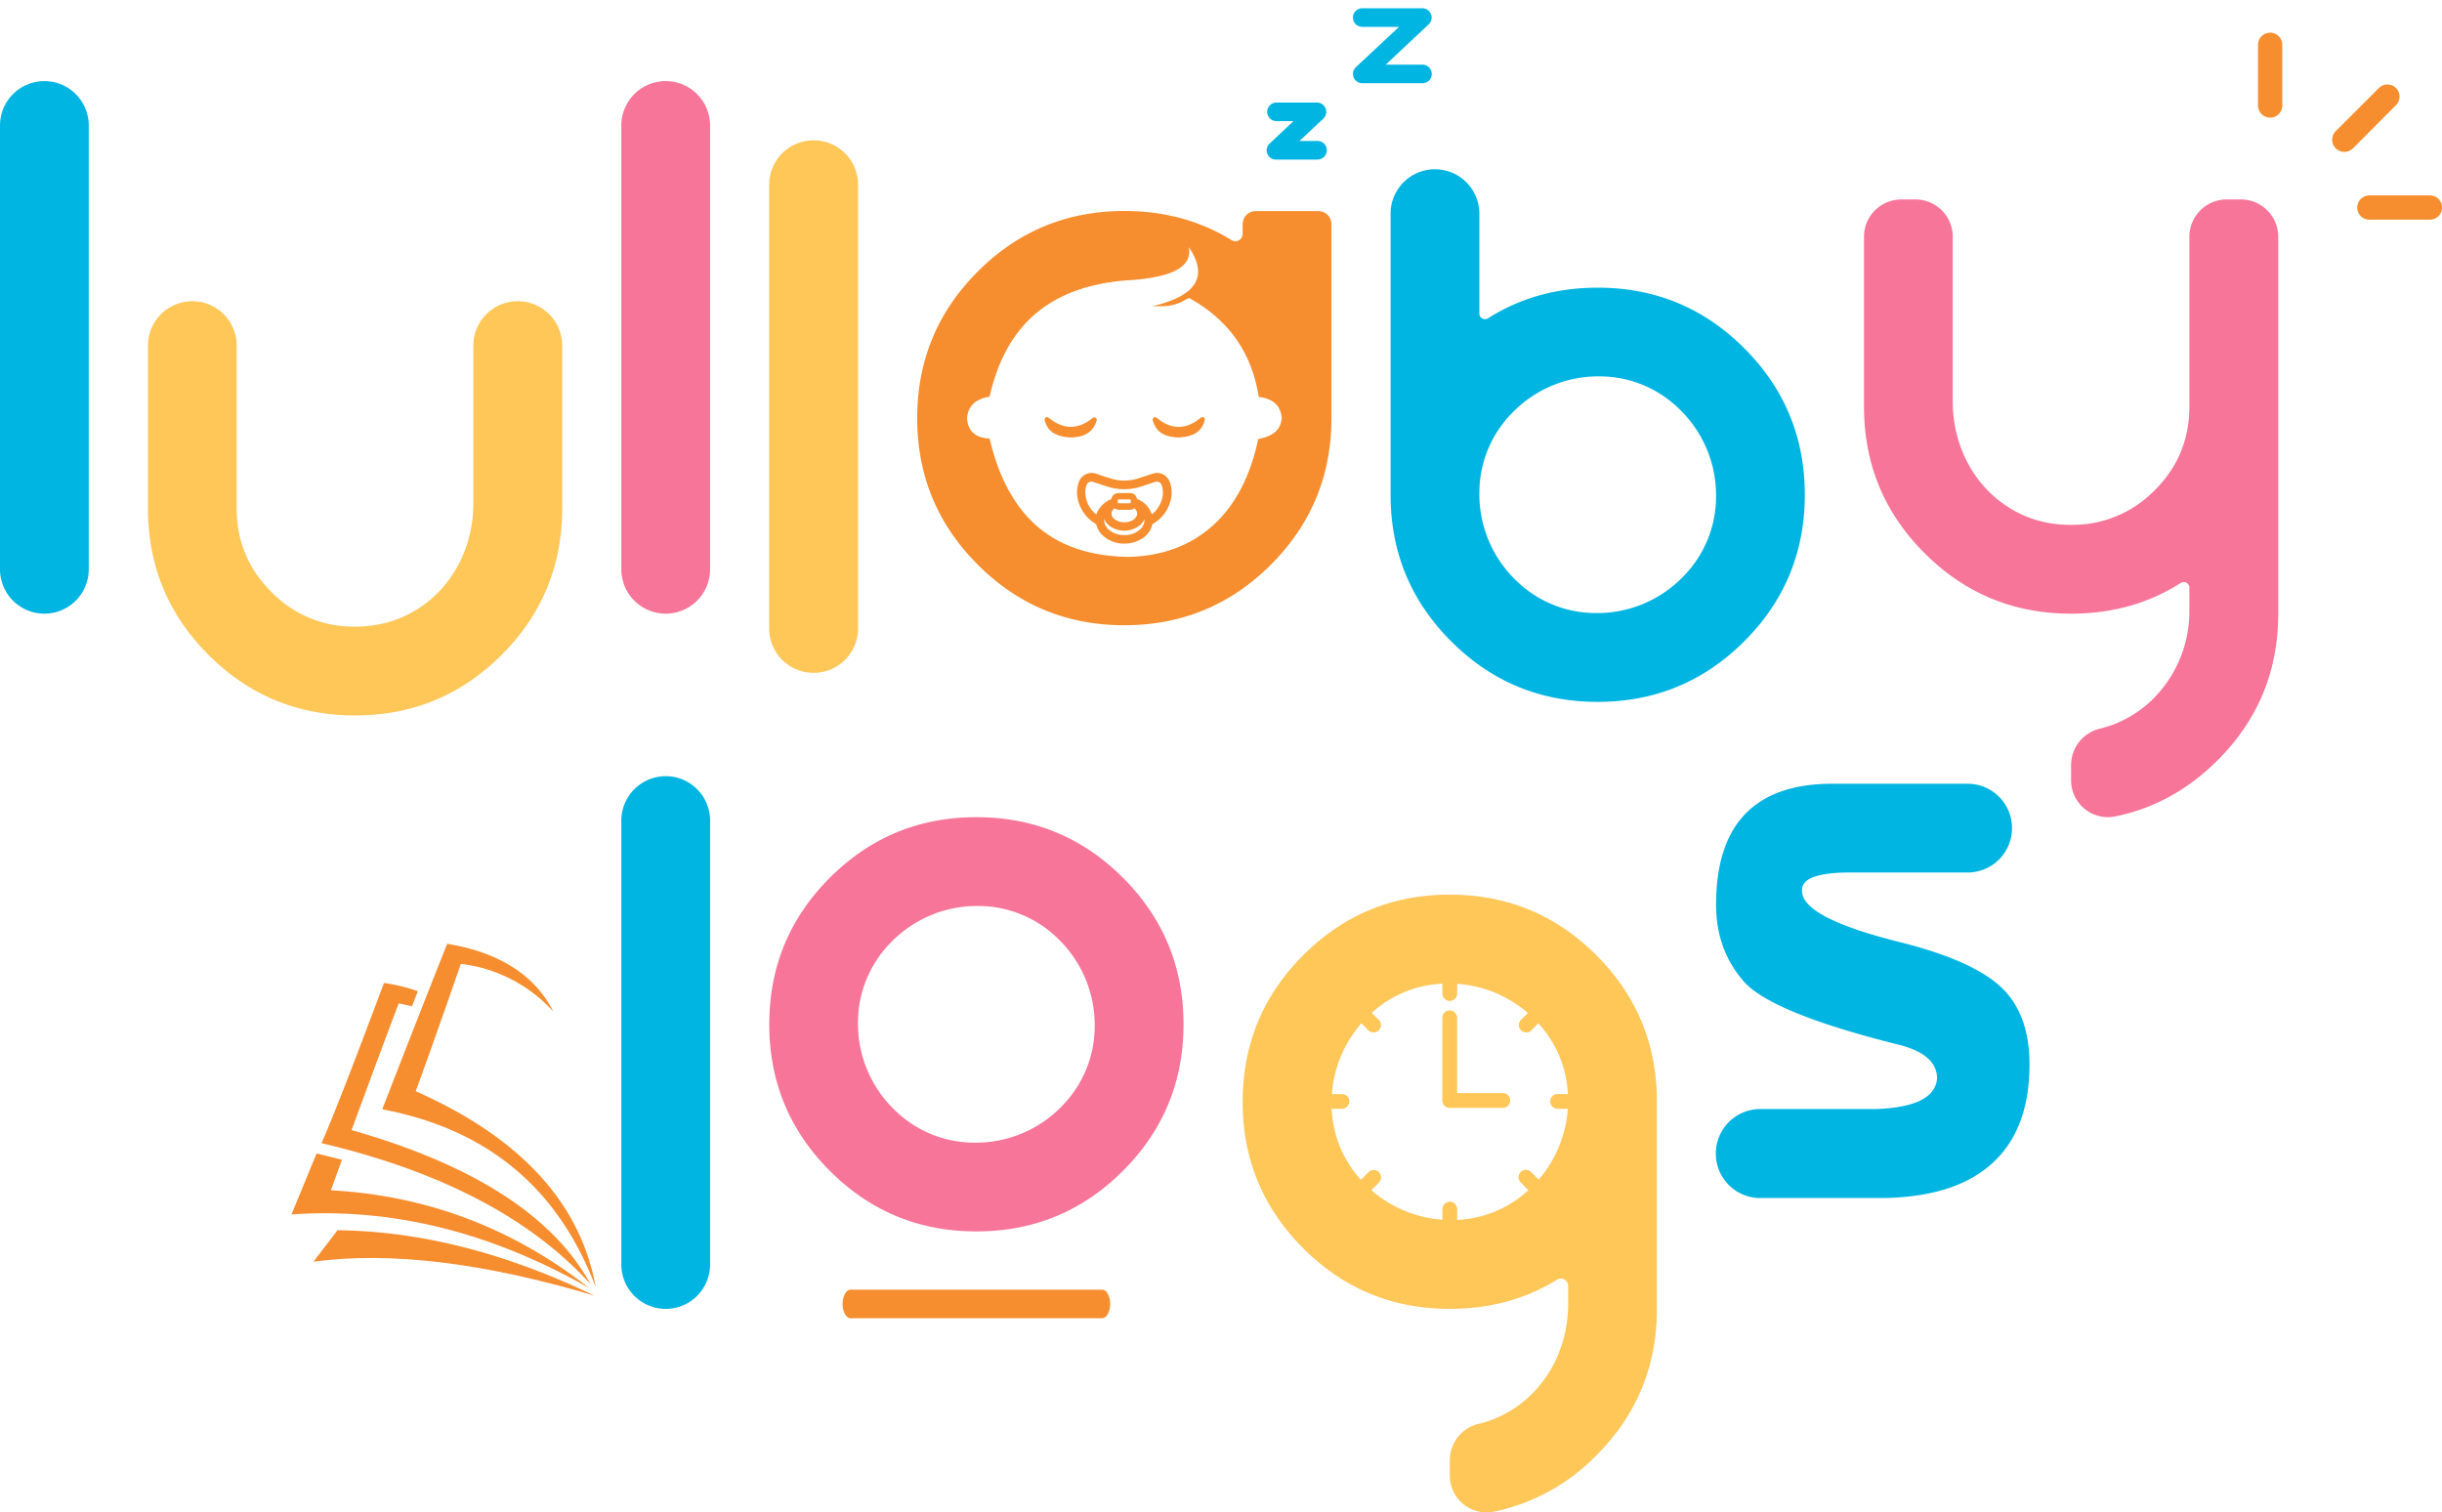 <svg id="Layer_1" data-name="Layer 1" xmlns="http://www.w3.org/2000/svg" viewBox="0 0 806.42 499.48"><defs><style>.cls-1{fill:#ffc658;}.cls-2{fill:#00b5e2;}.cls-3,.cls-5{fill:#f68d2e;}.cls-4{fill:#f67599;}.cls-5{fill-rule:evenodd;}</style></defs><path class="cls-1" d="M496.27,365.88H478.74a2.42,2.42,0,0,1-2.42-2.43V336.29a2.43,2.43,0,1,1,4.85,0V361h15.1a2.43,2.43,0,1,1,0,4.86Z"/><path class="cls-1" d="M478.76,330.54a2.43,2.43,0,0,1-2.43-2.43v-3.8a2.43,2.43,0,0,1,4.86,0v3.8A2.43,2.43,0,0,1,478.76,330.54Z"/><path class="cls-1" d="M445.59,363.74a2.43,2.43,0,0,1-2.43,2.43h-3.79a2.43,2.43,0,0,1,0-4.86h3.79A2.43,2.43,0,0,1,445.59,363.74Z"/><path class="cls-1" d="M520.58,363.74a2.43,2.43,0,0,1-2.43,2.43h-3.79a2.43,2.43,0,0,1,0-4.86h3.79A2.43,2.43,0,0,1,520.58,363.74Z"/><path class="cls-1" d="M508.41,393.28a2.45,2.45,0,0,1-3.44,0l-2.68-2.69a2.43,2.43,0,1,1,3.43-3.43l2.69,2.68A2.43,2.43,0,0,1,508.41,393.28Z"/><path class="cls-1" d="M502.29,340.25a2.42,2.42,0,0,0,3.43,0l2.69-2.69a2.43,2.43,0,0,0-3.44-3.43l-2.68,2.68A2.43,2.43,0,0,0,502.29,340.25Z"/><path class="cls-1" d="M455.31,340.25a2.43,2.43,0,0,1-3.44,0l-2.68-2.69a2.43,2.43,0,0,1,3.43-3.43l2.69,2.68A2.43,2.43,0,0,1,455.31,340.25Z"/><path class="cls-1" d="M449.19,393.28a2.44,2.44,0,0,0,3.43,0l2.69-2.69a2.43,2.43,0,1,0-3.44-3.43l-2.68,2.68A2.43,2.43,0,0,0,449.19,393.28Z"/><path class="cls-1" d="M478.76,405.53a2.43,2.43,0,0,1-2.43-2.43v-3.8a2.43,2.43,0,0,1,4.86,0v3.8A2.43,2.43,0,0,1,478.76,405.53Z"/><path class="cls-2" d="M434.91,52.71H421.36a3.06,3.06,0,0,1-2.09-5.3L427.15,40h-5.79a3.07,3.07,0,0,1,0-6.13h13.55a3.07,3.07,0,0,1,2.1,5.3l-7.88,7.38h5.78a3.07,3.07,0,1,1,0,6.13Z"/><path class="cls-2" d="M469.74,27.49H449.85a3.07,3.07,0,0,1-2.09-5.31L462,8.87H449.85a3.07,3.07,0,0,1,0-6.14h19.89A3.07,3.07,0,0,1,471.84,8L457.62,21.35h12.12a3.07,3.07,0,0,1,0,6.14Z"/><path class="cls-3" d="M364,435.34H280.85c-1.44,0-2.6-2.11-2.6-4.71s1.16-4.72,2.6-4.72H364c1.44,0,2.6,2.11,2.6,4.72S365.45,435.34,364,435.34Z"/><path class="cls-3" d="M774.14,50.15a4,4,0,0,1-2.82-6.82l14.44-14.44a4,4,0,0,1,5.64,5.65L777,49A4,4,0,0,1,774.14,50.15Z"/><path class="cls-3" d="M749.67,38.85a4,4,0,0,1-4-4V14.8a4,4,0,1,1,8,0V34.86A4,4,0,0,1,749.67,38.85Z"/><path class="cls-3" d="M802.43,72.54h-20a4,4,0,0,1,0-8h20a4,4,0,1,1,0,8Z"/><path class="cls-3" d="M386.27,159.14a4.47,4.47,0,0,0-5.66-2.71l-1.91.64-2.62.86a15,15,0,0,1-9.17.13c-1.44-.43-3-.93-4.92-1.62a4.49,4.49,0,0,0-5.75,2.83,10.24,10.24,0,0,0,0,6.74,12.58,12.58,0,0,0,5.75,7.07,7.25,7.25,0,0,0,2.29,3.86,10.26,10.26,0,0,0,6.86,2.59h0a11,11,0,0,0,5.71-1.5,7.63,7.63,0,0,0,3.72-4.86c0-.1,0-.11.13-.17a12.29,12.29,0,0,0,5.5-6.55A10.19,10.19,0,0,0,386.27,159.14Zm-11.15,11.67a3.84,3.84,0,0,1-2.33,1.47,5.48,5.48,0,0,1-4.5-.66,2.79,2.79,0,0,1-1-1.07,1.89,1.89,0,0,1,0-1.8,2.76,2.76,0,0,1,.73-.9,2.78,2.78,0,0,0,1.79.5c.71,0,1.42,0,2.13,0h.92a2.43,2.43,0,0,0,1.73-.49,2.43,2.43,0,0,1,.9,1.35A2,2,0,0,1,375.12,170.81Zm-1.69-5c0,.31-.09.39-.41.4h-3.49c-.31,0-.4-.09-.41-.4v-.48c0-.3.11-.4.41-.41H373c.3,0,.4.1.4.41Zm-8.81,5.59a5.75,5.75,0,0,0,2.19,2.55,8.2,8.2,0,0,0,9.76-.64,5.55,5.55,0,0,0,1.36-1.86,4.1,4.1,0,0,1-1.69,3.59,7.5,7.5,0,0,1-5.25,1.66,7.41,7.41,0,0,1-4.66-1.64,4.31,4.31,0,0,1-1.71-3.12A4.86,4.86,0,0,1,364.62,171.42ZM376,165l-.22-.09c-.28-.09-.35-.15-.4-.4a2.14,2.14,0,0,0-2.11-1.67c-.62,0-1.27,0-2,0l-2.05,0a2.32,2.32,0,0,0-2.21,2,8.94,8.94,0,0,0-3.9,3,6.81,6.81,0,0,0-1.05,2.06l-.06-.05a9.34,9.34,0,0,1-3.59-7.69,5.73,5.73,0,0,1,.43-2,1.65,1.65,0,0,1,2.18-1l1.71.56c1.09.37,2.21.75,3.34,1.08a17.86,17.86,0,0,0,10.8-.14l2.63-.87,1.91-.63a1.66,1.66,0,0,1,2.2,1.06,7.24,7.24,0,0,1,.11,4.65,9.64,9.64,0,0,1-3.36,5,9.27,9.27,0,0,0-.47-1.15A8.25,8.25,0,0,0,376,165Z"/><path class="cls-2" d="M29.31,41.44V188a14.65,14.65,0,0,1-14.65,14.66h0A14.66,14.66,0,0,1,0,188V41.44A14.65,14.65,0,0,1,14.66,26.79h0A14.65,14.65,0,0,1,29.31,41.44Z"/><path class="cls-1" d="M78.16,167.88q0,17.7,13.71,29.74a37.47,37.47,0,0,0,22.24,9.23q15.7,1,27.2-8.14c9.74-7.78,15-19.87,15-32.34V114.14A14.66,14.66,0,0,1,171,99.48h0a14.65,14.65,0,0,1,14.65,14.66v53.74q0,28.4-20,48.39t-48.39,20q-28.4,0-48.4-20t-20-48.39V114.14A14.66,14.66,0,0,1,63.51,99.48h0a14.65,14.65,0,0,1,14.65,14.66Z"/><path class="cls-4" d="M234.49,41.44V188a14.65,14.65,0,0,1-14.65,14.66h0A14.66,14.66,0,0,1,205.18,188V41.44a14.65,14.65,0,0,1,14.66-14.65h0A14.65,14.65,0,0,1,234.49,41.44Z"/><path class="cls-1" d="M283.35,61V207.54a14.66,14.66,0,0,1-14.66,14.66h0A14.65,14.65,0,0,1,254,207.54V61a14.65,14.65,0,0,1,14.65-14.65h0A14.65,14.65,0,0,1,283.35,61Z"/><path class="cls-3" d="M435.37,69.72h-20.7a4.31,4.31,0,0,0-4.31,4.3V77.3a2.4,2.4,0,0,1-3.67,2q-15.65-9.63-35.4-9.62-28.41,0-48.4,20t-20,48.4q0,28.39,20,48.4t48.4,20q28.38,0,48.39-20t20-48.4V74A4.31,4.31,0,0,0,435.37,69.72ZM415.49,145c-5.44,26.25-22,38.54-42.92,38.91-21.52-.37-38.84-9.82-45.78-39.06-5-.28-7.22-2.78-7.43-6.72.25-4.06,2.84-6.38,7.43-7.15,4.82-21.21,17.36-35.92,44.5-38.34,17-.91,22.34-4.93,21.31-11,6.19,9.08,3,15.47-10.12,19l-2,.5c1.2,0,2.38,0,3.52,0a15.23,15.23,0,0,0,7.93-2.41,1.12,1.12,0,0,1,1.18-.08c12.42,7,20.26,17.57,22.56,32.42,4.65.56,7.27,2.8,7.58,7C423,142.05,420.18,144.13,415.49,145Z"/><path class="cls-2" d="M488.53,103.55a1.85,1.85,0,0,0,2.84,1.58Q507.32,95,527.61,95,556,95,576,115t20,48.4q0,28.4-20,48.39t-48.4,20q-28.39,0-48.39-20t-20-48.39V70.56A14.65,14.65,0,0,1,473.87,55.9h0a14.66,14.66,0,0,1,14.66,14.66Zm67.25,86.92a37.5,37.5,0,0,0,10.91-26.33,39.51,39.51,0,0,0-12-28.93,37.55,37.55,0,0,0-26.33-10.91,39.51,39.51,0,0,0-28.93,12,37.51,37.51,0,0,0-10.9,26.33,39.45,39.45,0,0,0,12,28.94,37.5,37.5,0,0,0,26.31,10.89A39.47,39.47,0,0,0,555.78,190.47Z"/><path class="cls-4" d="M615.55,134.26V78.2a12.33,12.33,0,0,1,12.33-12.33h4.65A12.33,12.33,0,0,1,644.86,78.2v54.56c0,12.46,5.28,24.56,15,32.34q11.49,9.17,27.18,8.14A37.56,37.56,0,0,0,709.32,164Q723,152,723,134.26V78.2a12.33,12.33,0,0,1,12.34-12.33H740A12.34,12.34,0,0,1,752.34,78.2V202.66q0,28.4-20,48.39-14.7,14.7-33.92,18.59a12.16,12.16,0,0,1-14.48-12v-5.12a12.37,12.37,0,0,1,9.68-11.92,37.49,37.49,0,0,0,16.7-9.12A40.82,40.82,0,0,0,723,201.45V194.1a1.86,1.86,0,0,0-2.84-1.59q-15.93,10.16-36.24,10.15-28.4,0-48.39-20T615.55,134.26Z"/><path class="cls-2" d="M234.5,271V417.59a14.66,14.66,0,0,1-14.66,14.66h0a14.66,14.66,0,0,1-14.66-14.66V271a14.66,14.66,0,0,1,14.66-14.66h0A14.66,14.66,0,0,1,234.5,271Z"/><path class="cls-4" d="M322.43,406.67q-28.4,0-48.39-20t-20-48.39q0-28.39,20-48.4t48.39-20q28.4,0,48.4,20t20,48.4q0,28.39-20,48.39T322.43,406.67Zm28.17-41.3a37.51,37.51,0,0,0,10.9-26.32,39.5,39.5,0,0,0-12-28.94,37.55,37.55,0,0,0-26.33-10.91,39.51,39.51,0,0,0-28.93,12,37.58,37.58,0,0,0-10.91,26.33,39.53,39.53,0,0,0,12,28.94,37.52,37.52,0,0,0,26.32,10.89A39.47,39.47,0,0,0,350.6,365.37Z"/><path class="cls-1" d="M517.84,424.68a2.42,2.42,0,0,0-3.69-2.05q-15.61,9.63-35.39,9.62-28.39,0-48.39-20t-20-48.39q0-28.39,20-48.4t48.39-20q28.39,0,48.4,20t20,48.4v68.39q0,28.39-20,48.39a65.71,65.71,0,0,1-33.93,18.6,12.16,12.16,0,0,1-14.47-12v-5.11a12.38,12.38,0,0,1,9.67-11.93,37,37,0,0,0,14.75-7.41c9.53-7.8,14.66-19.77,14.66-32.08Zm-35.68-21.87a37.06,37.06,0,0,0,21.73-9,40.05,40.05,0,0,0,13.82-33.35,37,37,0,0,0-9-21.74,40,40,0,0,0-33.35-13.81,37.06,37.06,0,0,0-21.73,9,40.07,40.07,0,0,0-13.81,33.34,37.12,37.12,0,0,0,9,21.73A40.07,40.07,0,0,0,482.16,402.81Z"/><path class="cls-2" d="M605.78,258.83h44a14.65,14.65,0,0,1,14.65,14.66h0a14.65,14.65,0,0,1-14.65,14.65H610.2q-15.57.15-15.11,6.11,0,8.85,32.52,16.94,23.82,6,33.2,14.81t9.39,25.5q0,21.83-12.67,33t-37.1,11.15H581.28A14.66,14.66,0,0,1,566.62,381h0a14.66,14.66,0,0,1,14.66-14.74h38.39q19.23-.75,20-10.07,0-7.94-12.52-11.14-42.28-10.54-51.37-21t-9.08-25.26Q566.7,258.52,605.78,258.83Z"/><path class="cls-3" d="M397.84,138.75c-.78,3.09-2.87,5.43-8.58,5.72h-.09c-5.5-.13-7.6-2.56-8.48-5.59A.81.81,0,0,1,382,138q7.29,6,14.57-.08A.8.8,0,0,1,397.84,138.75Z"/><path class="cls-3" d="M362.14,138.88c-.89,3-3,5.46-8.48,5.59h-.09c-5.7-.29-7.8-2.63-8.59-5.72a.81.81,0,0,1,1.3-.81q7.29,6,14.58.08A.81.81,0,0,1,362.14,138.88Z"/><path class="cls-5" d="M106.18,377.52q59.3,14,88.83,46.58-18.39-33.64-78.92-50.89,12.51-33.94,15.6-41.87l4.36,1q1.94-5,1.93-5a58.94,58.94,0,0,0-11.17-2.72q-15.9,42.43-20.63,52.86Z"/><path class="cls-5" d="M96.24,401.06q49.58-3.48,98.42,24.38-37.87-29.76-85.38-32.35L112.91,383l-8.37-2.06q-8.31,20.16-8.3,20.17Z"/><path class="cls-5" d="M126.24,366.34c14-36.11,21.44-54.64,21.44-54.64,17.22,2.8,29,10.4,35.06,22.39a49,49,0,0,0-30.56-15.78q-8.31,24-14.89,42.07,51.9,23,59.45,64.76c-12.29-32.56-35.52-52.16-70.5-58.8Z"/><path class="cls-5" d="M103.53,416.66l7.94-10.39q41.09.48,84.81,21.61-54.78-16.33-92.75-11.22Z"/></svg>
